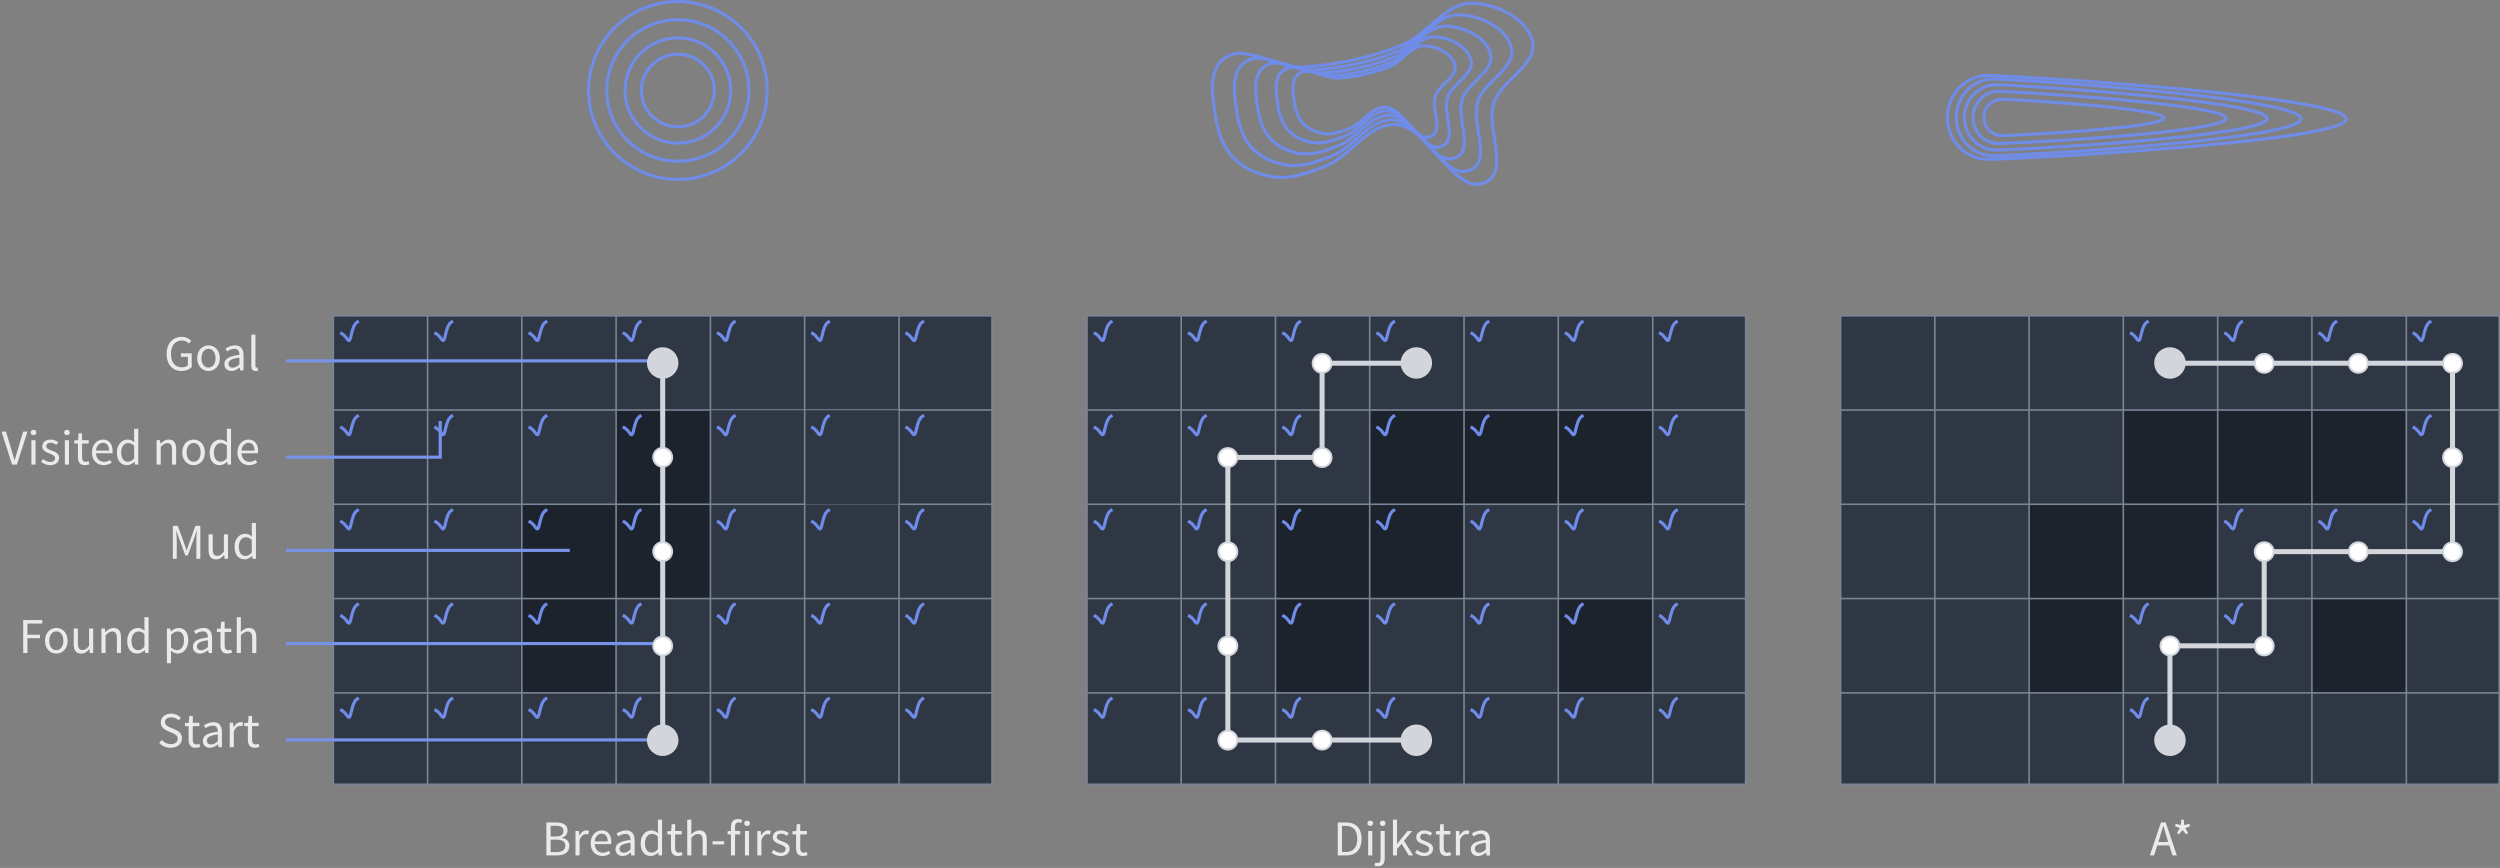 <?xml version="1.0" encoding="UTF-8"?>
<svg width="210.65mm" height="73.132mm" version="1.1" viewBox="0 0 210.65 73.132" xmlns="http://www.w3.org/2000/svg" xmlns:cc="http://creativecommons.org/ns#" xmlns:dc="http://purl.org/dc/elements/1.1/" xmlns:rdf="http://www.w3.org/1999/02/22-rdf-syntax-ns#">
 <rect x="0" y="0" width="210.65" height="73.132" fill="#808080" stroke="none"/>
 <rect x="28.09" y="26.611" width="55.496" height="39.471" fill="#2f3744" stroke="#7b8694" stroke-width=".132"/>
 <rect x="51.875" y="34.568" width="7.947" height="7.947" fill="#1d232d"/>
 <path d="m36.028 26.611v39.492" fill="none" stroke="#7b8694" stroke-width=".132"/>
 <rect x="43.918" y="42.506" width="7.947" height="7.947" fill="#1d232d"/>
 <rect x="43.889" y="50.358" width="7.947" height="7.947" fill="#1d232d"/>
 <path d="m43.966 26.611v39.492" fill="none" stroke="#7b8694" stroke-width=".132"/>
 <rect x="51.866" y="42.506" width="7.947" height="7.947" fill="#1d232d"/>
 <path d="m28.09 34.549h55.498" fill="none" stroke="#7b8694" stroke-width=".132"/>
 <rect x="59.813" y="34.568" width="7.947" height="7.947" fill="#2f3744"/>
 <path d="m28.09 42.488h55.498" fill="none" stroke="#7b8694" stroke-width=".132"/>
 <rect x="67.76" y="50.453" width="7.947" height="7.947" fill="#2f3744"/>
 <g fill="none">
  <g stroke="#7b8694" stroke-width=".132">
   <path d="m28.09 50.435h55.498"/>
   <path d="m28.09 58.382h55.498"/>
   <path d="m51.913 26.611v39.492"/>
   <path d="m59.861 26.611v39.492"/>
   <path d="m75.755 26.611v39.494"/>
  </g>
  <path d="m55.839 62.374v-31.789" stroke="#d2d6dc" stroke-width=".423"/>
 </g>
 <path d="m56.571 54.226h-32.466" fill="#010101" fill-rule="evenodd" stroke="#7893ea" stroke-width=".265"/>
 <g fill="#fff" stroke="#d2d6dc" stroke-width=".169">
  <circle cx="55.839" cy="54.427" r=".795"/>
  <circle cx="55.839" cy="46.479" r=".795"/>
  <circle cx="55.839" cy="38.532" r=".795"/>
 </g>
 <path d="m56.571 62.342h-32.466" fill="none" stroke="#7893ea" stroke-width=".265"/>
 <circle cx="55.839" cy="62.374" r="1.325" fill="#d2d6dc"/>
 <path d="m48.011 46.374h-23.906" fill="none" stroke="#7893ea" stroke-width=".265"/>
 <path d="m56.571 30.405h-32.466" fill="none" stroke="#7893ea" stroke-width=".265"/>
 <circle cx="55.839" cy="30.585" r="1.325" fill="#d2d6dc"/>
 <g fill="none" stroke-width=".265">
  <path d="m37.091 35.478v3.044h-12.986" stroke="#7893ea"/>
  <g stroke="#6f8ce9">
   <g>
    <ellipse cx="57.118" cy="7.625" rx="3.071" ry="3.058"/>
    <ellipse cx="57.118" cy="7.625" rx="4.453" ry="4.434"/>
    <ellipse cx="57.118" cy="7.625" rx="5.989" ry="5.963"/>
    <ellipse cx="57.118" cy="7.625" rx="7.525" ry="7.492"/>
   </g>
   <path d="m109.1 8.846c-0.145-0.866-0.387-2.065 0.3-2.616 0.891-0.715 2.274 0.412 3.417 0.343 1.445-0.087 2.894-0.411 4.238-0.949 1.062-0.425 1.795-1.779 2.94-1.767 1.024 0.011 2.371 0.641 2.595 1.635 0.225 0.995-1.308 1.621-1.642 2.584-0.373 1.077 0.684 2.903-0.345 3.402-1.381 0.669-2.357-2.437-3.893-2.453-1.145-0.012-1.878 1.342-2.94 1.767-0.672 0.269-1.398 0.544-2.119 0.474-0.638-0.061-1.3-0.325-1.76-0.77-0.44-0.425-0.689-1.05-0.79-1.652z"/>
   <path d="m107.72 9.117c-0.175-1.042-0.465-2.486 0.361-3.148 1.073-0.861 2.736 0.495 4.111 0.412 1.739-0.105 3.483-0.496 5.1-1.143 1.278-0.512 2.161-2.141 3.538-2.127 1.232 0.013 2.853 0.771 3.123 1.968 0.27 1.197-1.575 1.951-1.977 3.111-0.45 1.297 0.823 3.494-0.415 4.094-1.662 0.806-2.837-2.932-4.684-2.951-1.377-0.014-2.26 1.615-3.538 2.127-0.808 0.324-1.683 0.655-2.55 0.571-0.767-0.074-1.564-0.392-2.118-0.926-0.529-0.511-0.83-1.264-0.951-1.988z"/>
   <path d="m106.04 9.445c-0.21-1.255-0.56-2.995 0.435-3.794 1.292-1.038 3.297 0.597 4.954 0.496 2.095-0.127 4.197-0.598 6.145-1.378 1.54-0.617 2.604-2.58 4.264-2.563 1.484 0.016 3.437 0.928 3.763 2.371 0.325 1.442-1.898 2.351-2.382 3.749-0.542 1.563 0.991 4.21-0.501 4.934-2.002 0.971-3.417-3.533-5.644-3.556-1.66-0.017-2.723 1.946-4.264 2.563-0.974 0.39-2.028 0.789-3.072 0.689-0.925-0.089-1.885-0.472-2.551-1.115-0.637-0.616-0.999-1.523-1.145-2.395z"/>
   <path d="m104.28 9.792c-0.248-1.481-0.66-3.534 0.514-4.476 1.525-1.224 3.889 0.703 5.844 0.585 2.472-0.15 4.951-0.706 7.249-1.626 1.817-0.728 3.072-3.045 5.03-3.025 1.751 0.018 4.055 1.095 4.439 2.797 0.384 1.702-2.239 2.774-2.811 4.423-0.639 1.844 1.169 4.967-0.592 5.821-2.362 1.146-4.031-4.168-6.658-4.195-1.958-0.02-3.213 2.297-5.03 3.025-1.149 0.46-2.392 0.931-3.625 0.813-1.091-0.105-2.223-0.556-3.01-1.316-0.752-0.726-1.179-1.796-1.351-2.826z"/>
   <path d="m102.48 10.145c-0.286-1.711-0.762-4.082 0.594-5.171 1.761-1.414 4.493 0.812 6.75 0.676 2.856-0.173 5.719-0.816 8.373-1.879 2.099-0.841 3.549-3.517 5.81-3.494 2.023 0.02 4.684 1.264 5.127 3.23 0.443 1.966-2.586 3.204-3.247 5.109-0.739 2.13 1.35 5.737-0.684 6.724-2.729 1.324-4.656-4.814-7.69-4.845-2.261-0.023-3.712 2.653-5.81 3.494-1.327 0.532-2.763 1.076-4.187 0.94-1.26-0.121-2.568-0.642-3.477-1.52-0.868-0.839-1.361-2.075-1.56-3.264z"/>
   <g>
    <path d="m182.34 9.948c0 0.844-12.795 1.475-13.643 1.475-0.848 0-1.536-0.685-1.536-1.529 0-0.845 0.688-1.529 1.536-1.529 0.848 0 13.643 0.739 13.643 1.583z"/>
    <path d="m187.56 9.972c0 1.213-17.973 2.119-19.164 2.119s-2.157-0.983-2.157-2.196c0-1.213 0.966-2.196 2.157-2.196s19.164 1.061 19.164 2.274z"/>
    <path d="m191.04 9.991c0 1.52-21.368 2.655-22.845 2.655s-2.675-1.232-2.675-2.752c0-1.52 1.198-2.752 2.675-2.752s22.845 1.33 22.845 2.85z"/>
    <path d="m197.7 10.019c0 1.95-28.329 3.406-30.207 3.406-1.878 0-3.4-1.581-3.4-3.531 0-1.95 1.522-3.531 3.4-3.531 1.878 0 30.207 1.706 30.207 3.655z"/>
    <path d="m193.88 10.008c0 1.787-24.197 3.121-25.923 3.121s-3.125-1.449-3.125-3.236c0-1.787 1.399-3.236 3.125-3.236s25.923 1.563 25.923 3.35z"/>
   </g>
  </g>
 </g>
 <g fill="#e8eaec" stroke-linecap="round" stroke-width=".265">
  <g transform="scale(1 1)" aria-label="Breadth-first">
   <path d="m46.039 72.078h0.889c0.618 0 1.05-0.267 1.05-0.813 0-0.381-0.237-0.601-0.643-0.665v-0.017c0.33-0.085 0.487-0.33 0.487-0.605 0-0.487-0.394-0.677-0.957-0.677h-0.826zm0.356-1.592v-0.906h0.428c0.428 0 0.652 0.127 0.652 0.428 0 0.309-0.199 0.478-0.669 0.478zm0 1.312v-1.05h0.483c0.487 0 0.754 0.157 0.754 0.5 0 0.377-0.279 0.55-0.754 0.55z"/>
   <path d="m48.49 72.078h0.347v-1.321c0.14-0.347 0.347-0.474 0.521-0.474 0.085 0 0.131 0.013 0.199 0.034l0.068-0.305c-0.068-0.03-0.131-0.042-0.22-0.042-0.233 0-0.445 0.165-0.584 0.423h-0.013l-0.03-0.373h-0.288z"/>
   <path d="m49.768 71.054c0 0.673 0.436 1.075 0.986 1.075 0.279 0 0.5-0.097 0.677-0.212l-0.123-0.229c-0.152 0.097-0.318 0.161-0.512 0.161-0.394 0-0.66-0.279-0.686-0.724h1.389c0.009-0.051 0.013-0.119 0.013-0.191 0-0.588-0.296-0.965-0.821-0.965-0.47 0-0.923 0.411-0.923 1.084zm0.339-0.157c0.042-0.415 0.305-0.652 0.593-0.652 0.322 0 0.508 0.233 0.508 0.652z"/>
   <path d="m51.861 71.545c0 0.368 0.258 0.584 0.605 0.584 0.254 0 0.483-0.135 0.682-0.296h0.009l0.03 0.246h0.288v-1.262c0-0.512-0.212-0.847-0.715-0.847-0.33 0-0.618 0.144-0.809 0.267l0.14 0.241c0.161-0.11 0.373-0.22 0.614-0.22 0.334 0 0.423 0.254 0.423 0.516-0.876 0.097-1.266 0.322-1.266 0.77zm0.343-0.025c0-0.262 0.233-0.432 0.923-0.516v0.572c-0.199 0.178-0.364 0.275-0.563 0.275-0.203 0-0.36-0.097-0.36-0.33z"/>
   <path d="m53.981 71.054c0 0.686 0.334 1.075 0.851 1.075 0.241 0 0.461-0.135 0.622-0.292h0.013l0.03 0.241h0.288v-3.014h-0.351v0.792l0.017 0.351c-0.182-0.148-0.339-0.237-0.576-0.237-0.47 0-0.893 0.415-0.893 1.084zm0.36-0.004c0-0.47 0.262-0.787 0.593-0.787 0.169 0 0.326 0.059 0.5 0.216v1.075c-0.169 0.191-0.334 0.284-0.525 0.284-0.36 0-0.567-0.296-0.567-0.787z"/>
   <path d="m56.536 71.443c0 0.406 0.148 0.686 0.588 0.686 0.127 0 0.267-0.038 0.381-0.076l-0.068-0.262c-0.068 0.025-0.161 0.055-0.233 0.055-0.237 0-0.318-0.144-0.318-0.398v-1.143h0.555v-0.284h-0.555v-0.576h-0.292l-0.042 0.576-0.322 0.021v0.262h0.305z"/>
   <path d="m57.907 72.078h0.347v-1.49c0.207-0.207 0.351-0.318 0.563-0.318 0.271 0 0.389 0.165 0.389 0.55v1.257h0.347v-1.304c0-0.525-0.195-0.804-0.627-0.804-0.284 0-0.491 0.152-0.686 0.339l0.013-0.423v-0.821h-0.347z"/>
   <path d="m60.041 71.151h0.974v-0.267h-0.974z"/>
   <path d="m62.532 69.081c-0.093-0.038-0.216-0.068-0.343-0.068-0.411 0-0.601 0.262-0.601 0.682v0.326l-0.279 0.021v0.262h0.279v1.774h0.347v-1.774h0.436v-0.284h-0.436v-0.326c0-0.262 0.093-0.398 0.288-0.398 0.076 0 0.157 0.017 0.233 0.051z"/>
   <path d="m62.947 69.597c0.135 0 0.241-0.093 0.241-0.224 0-0.135-0.106-0.224-0.241-0.224-0.135 0-0.241 0.089-0.241 0.224 0 0.131 0.106 0.224 0.241 0.224zm-0.178 2.481h0.347v-2.057h-0.347z"/>
   <path d="m63.811 72.078h0.347v-1.321c0.14-0.347 0.347-0.474 0.521-0.474 0.085 0 0.131 0.013 0.199 0.034l0.068-0.305c-0.068-0.03-0.131-0.042-0.22-0.042-0.233 0-0.445 0.165-0.584 0.423h-0.013l-0.03-0.373h-0.288z"/>
   <path d="m65.013 71.845c0.195 0.161 0.474 0.284 0.766 0.284 0.487 0 0.754-0.279 0.754-0.614 0-0.389-0.33-0.512-0.627-0.622-0.233-0.089-0.457-0.165-0.457-0.356 0-0.157 0.119-0.296 0.377-0.296 0.182 0 0.33 0.076 0.47 0.182l0.165-0.22c-0.157-0.127-0.381-0.233-0.639-0.233-0.445 0-0.707 0.254-0.707 0.584 0 0.347 0.322 0.487 0.614 0.593 0.224 0.085 0.47 0.178 0.47 0.389 0 0.178-0.135 0.322-0.406 0.322-0.246 0-0.428-0.102-0.605-0.246z"/>
   <path d="m67.078 71.443c0 0.406 0.148 0.686 0.588 0.686 0.127 0 0.267-0.038 0.381-0.076l-0.068-0.262c-0.068 0.025-0.161 0.055-0.233 0.055-0.237 0-0.318-0.144-0.318-0.398v-1.143h0.555v-0.284h-0.555v-0.576h-0.292l-0.042 0.576-0.322 0.021v0.262h0.305z"/>
  </g>
  <g transform="scale(1 1)" aria-label="Dijkstra">
   <path d="m112.72 72.078h0.711c0.838 0 1.295-0.516 1.295-1.401 0-0.881-0.457-1.376-1.312-1.376h-0.694zm0.356-0.288v-2.201h0.313c0.652 0 0.974 0.389 0.974 1.088 0 0.703-0.322 1.113-0.974 1.113z"/>
   <path d="m115.46 69.597c0.135 0 0.241-0.093 0.241-0.224 0-0.135-0.106-0.224-0.241-0.224-0.135 0-0.241 0.089-0.241 0.224 0 0.131 0.106 0.224 0.241 0.224zm-0.178 2.481h0.347v-2.057h-0.347z"/>
   <path d="m116.33 72.311c0 0.25-0.051 0.402-0.254 0.402-0.072 0-0.144-0.017-0.195-0.034l-0.072 0.262c0.072 0.03 0.178 0.055 0.305 0.055 0.411 0 0.563-0.267 0.563-0.686v-2.29h-0.347zm0.178-2.714c0.131 0 0.237-0.093 0.237-0.224 0-0.135-0.106-0.224-0.237-0.224-0.135 0-0.241 0.089-0.241 0.224 0 0.131 0.106 0.224 0.241 0.224z"/>
   <path d="m117.37 72.078h0.343v-0.542l0.385-0.449 0.601 0.991h0.381l-0.783-1.232 0.69-0.826h-0.385l-0.876 1.084h-0.013v-2.041h-0.343z"/>
   <path d="m119.23 71.845c0.195 0.161 0.474 0.284 0.766 0.284 0.487 0 0.754-0.279 0.754-0.614 0-0.389-0.33-0.512-0.627-0.622-0.233-0.089-0.457-0.165-0.457-0.356 0-0.157 0.119-0.296 0.377-0.296 0.182 0 0.33 0.076 0.47 0.182l0.165-0.22c-0.157-0.127-0.381-0.233-0.639-0.233-0.445 0-0.707 0.254-0.707 0.584 0 0.347 0.322 0.487 0.614 0.593 0.224 0.085 0.47 0.178 0.47 0.389 0 0.178-0.135 0.322-0.406 0.322-0.246 0-0.428-0.102-0.605-0.246z"/>
   <path d="m121.3 71.443c0 0.406 0.148 0.686 0.588 0.686 0.127 0 0.267-0.038 0.381-0.076l-0.068-0.262c-0.068 0.025-0.161 0.055-0.233 0.055-0.237 0-0.318-0.144-0.318-0.398v-1.143h0.555v-0.284h-0.555v-0.576h-0.292l-0.042 0.576-0.322 0.021v0.262h0.305z"/>
   <path d="m122.67 72.078h0.347v-1.321c0.14-0.347 0.347-0.474 0.521-0.474 0.085 0 0.131 0.013 0.199 0.034l0.068-0.305c-0.068-0.03-0.131-0.042-0.22-0.042-0.233 0-0.445 0.165-0.584 0.423h-0.013l-0.03-0.373h-0.288z"/>
   <path d="m123.93 71.545c0 0.368 0.258 0.584 0.605 0.584 0.254 0 0.483-0.135 0.682-0.296h8e-3l0.03 0.246h0.288v-1.262c0-0.512-0.212-0.847-0.715-0.847-0.33 0-0.618 0.144-0.809 0.267l0.14 0.241c0.161-0.11 0.373-0.22 0.614-0.22 0.334 0 0.423 0.254 0.423 0.516-0.876 0.097-1.266 0.322-1.266 0.77zm0.343-0.025c0-0.262 0.233-0.432 0.923-0.516v0.572c-0.199 0.178-0.364 0.275-0.563 0.275-0.203 0-0.36-0.097-0.36-0.33z"/>
  </g>
  <g transform="scale(1 1)" aria-label="A*">
   <path d="m181.86 70.948 0.135-0.423c0.097-0.309 0.186-0.614 0.275-0.936h0.017c0.089 0.322 0.178 0.627 0.275 0.936l0.131 0.423zm1.19 1.13h0.373l-0.94-2.777h-0.398l-0.94 2.777h0.36l0.267-0.847h1.012z"/>
   <path d="m183.6 70.3 0.301-0.364 0.301 0.364 0.165-0.123-0.237-0.398 0.411-0.169-0.064-0.195-0.436 0.102-0.038-0.453h-0.207l-0.038 0.457-0.432-0.106-0.064 0.195 0.411 0.169-0.241 0.398z"/>
  </g>
  <g transform="scale(1 1)" aria-label="Goal">
   <path d="m14.04 29.821c0 0.906 0.521 1.439 1.249 1.439 0.373 0 0.682-0.144 0.864-0.322v-1.168h-0.91v0.292h0.588v0.724c-0.11 0.102-0.305 0.165-0.504 0.165-0.593 0-0.923-0.44-0.923-1.139 0-0.69 0.36-1.122 0.923-1.122 0.275 0 0.449 0.11 0.588 0.258l0.203-0.224c-0.165-0.169-0.419-0.343-0.796-0.343-0.745 0-1.283 0.546-1.283 1.439z"/>
   <path d="m16.616 30.185c0 0.682 0.449 1.075 0.953 1.075 0.504 0 0.953-0.394 0.953-1.075 0-0.69-0.449-1.084-0.953-1.084-0.504 0-0.953 0.394-0.953 1.084zm0.36 0c0-0.474 0.241-0.796 0.593-0.796 0.356 0 0.593 0.322 0.593 0.796 0 0.47-0.237 0.787-0.593 0.787-0.351 0-0.593-0.318-0.593-0.787z"/>
   <path d="m18.907 30.676c0 0.368 0.258 0.584 0.605 0.584 0.254 0 0.483-0.135 0.682-0.296h0.009l0.03 0.246h0.288v-1.262c0-0.512-0.212-0.847-0.715-0.847-0.33 0-0.618 0.144-0.809 0.267l0.14 0.241c0.161-0.11 0.373-0.22 0.614-0.22 0.334 0 0.423 0.254 0.423 0.516-0.876 0.097-1.266 0.322-1.266 0.77zm0.343-0.025c0-0.262 0.233-0.432 0.923-0.516v0.572c-0.199 0.178-0.364 0.275-0.563 0.275-0.203 0-0.36-0.097-0.36-0.33z"/>
   <path d="m21.175 30.794c0 0.301 0.106 0.466 0.368 0.466 0.093 0 0.152-0.013 0.199-0.034l-0.047-0.262c-0.038 0.009-0.055 0.009-0.076 0.009-0.051 0-0.097-0.042-0.097-0.152v-2.625h-0.347z"/>
  </g>
 </g>
 <path d="m28.781 59.846s0.243 0.122 0.487 0.487c0.364 0.545 0.243-1.095 0.852-1.46" fill="none" stroke="#6f8ce9" stroke-linecap="square" stroke-width=".265"/>
 <g fill="#e8eaec" stroke-linecap="round" stroke-width=".265">
  <g transform="scale(1 1)" aria-label="Visited node">
   <path d="m1.017 39.146h0.411l0.881-2.777h-0.36l-0.445 1.499c-0.093 0.33-0.165 0.593-0.267 0.919h-0.017c-0.102-0.326-0.169-0.588-0.267-0.919l-0.449-1.499h-0.373z"/>
   <path d="m2.824 36.665c0.135 0 0.241-0.093 0.241-0.224 0-0.135-0.106-0.224-0.241-0.224-0.135 0-0.241 0.089-0.241 0.224 0 0.131 0.106 0.224 0.241 0.224zm-0.178 2.481h0.347v-2.057h-0.347z"/>
   <path d="m3.459 38.913c0.195 0.161 0.474 0.284 0.766 0.284 0.487 0 0.754-0.279 0.754-0.614 0-0.389-0.33-0.512-0.627-0.622-0.233-0.089-0.457-0.165-0.457-0.356 0-0.157 0.119-0.296 0.377-0.296 0.182 0 0.33 0.076 0.47 0.182l0.165-0.22c-0.157-0.127-0.381-0.233-0.639-0.233-0.445 0-0.707 0.254-0.707 0.584 0 0.347 0.322 0.487 0.614 0.593 0.224 0.085 0.47 0.178 0.47 0.389 0 0.178-0.135 0.322-0.406 0.322-0.246 0-0.428-0.102-0.605-0.246z"/>
   <path d="m5.643 36.665c0.135 0 0.241-0.093 0.241-0.224 0-0.135-0.106-0.224-0.241-0.224-0.135 0-0.241 0.089-0.241 0.224 0 0.131 0.106 0.224 0.241 0.224zm-0.178 2.481h0.347v-2.057h-0.347z"/>
   <path d="m6.566 38.511c0 0.406 0.148 0.686 0.588 0.686 0.127 0 0.267-0.038 0.381-0.076l-0.068-0.262c-0.068 0.025-0.161 0.055-0.233 0.055-0.237 0-0.318-0.144-0.318-0.398v-1.143h0.555v-0.284h-0.555v-0.576h-0.292l-0.042 0.576-0.322 0.021v0.262h0.305z"/>
   <path d="m7.744 38.122c0 0.673 0.436 1.075 0.986 1.075 0.279 0 0.5-0.097 0.677-0.212l-0.123-0.229c-0.152 0.097-0.318 0.161-0.512 0.161-0.394 0-0.66-0.279-0.686-0.724h1.389c0.008-0.051 0.013-0.119 0.013-0.191 0-0.588-0.296-0.965-0.821-0.965-0.47 0-0.923 0.411-0.923 1.084zm0.339-0.157c0.042-0.415 0.305-0.652 0.593-0.652 0.322 0 0.508 0.233 0.508 0.652z"/>
   <path d="m9.848 38.122c0 0.686 0.334 1.075 0.851 1.075 0.241 0 0.461-0.135 0.622-0.292h0.013l0.03 0.241h0.288v-3.014h-0.351v0.792l0.017 0.351c-0.182-0.148-0.339-0.237-0.576-0.237-0.47 0-0.893 0.415-0.893 1.084zm0.36-0.004c0-0.47 0.262-0.787 0.593-0.787 0.169 0 0.326 0.059 0.5 0.216v1.075c-0.169 0.191-0.334 0.284-0.525 0.284-0.36 0-0.567-0.296-0.567-0.787z"/>
   <path d="m13.196 39.146h0.347v-1.49c0.207-0.207 0.351-0.318 0.563-0.318 0.271 0 0.389 0.165 0.389 0.55v1.257h0.347v-1.304c0-0.525-0.195-0.804-0.627-0.804-0.284 0-0.495 0.152-0.69 0.347h-0.013l-0.03-0.296h-0.288z"/>
   <path d="m15.359 38.122c0 0.682 0.449 1.075 0.953 1.075s0.953-0.394 0.953-1.075c0-0.69-0.449-1.084-0.953-1.084s-0.953 0.394-0.953 1.084zm0.36 0c0-0.474 0.241-0.796 0.593-0.796 0.356 0 0.593 0.322 0.593 0.796 0 0.47-0.237 0.787-0.593 0.787-0.351 0-0.593-0.318-0.593-0.787z"/>
   <path d="m17.662 38.122c0 0.686 0.334 1.075 0.851 1.075 0.241 0 0.461-0.135 0.622-0.292h0.013l0.03 0.241h0.288v-3.014h-0.351v0.792l0.017 0.351c-0.182-0.148-0.339-0.237-0.576-0.237-0.47 0-0.893 0.415-0.893 1.084zm0.36-0.004c0-0.47 0.262-0.787 0.593-0.787 0.169 0 0.326 0.059 0.5 0.216v1.075c-0.169 0.191-0.334 0.284-0.525 0.284-0.36 0-0.567-0.296-0.567-0.787z"/>
   <path d="m20.006 38.122c0 0.673 0.436 1.075 0.986 1.075 0.279 0 0.5-0.097 0.677-0.212l-0.123-0.229c-0.152 0.097-0.318 0.161-0.512 0.161-0.394 0-0.66-0.279-0.686-0.724h1.389c0.009-0.051 0.013-0.119 0.013-0.191 0-0.588-0.296-0.965-0.821-0.965-0.47 0-0.923 0.411-0.923 1.084zm0.339-0.157c0.042-0.415 0.305-0.652 0.593-0.652 0.322 0 0.508 0.233 0.508 0.652z"/>
  </g>
  <g transform="scale(1 1)" aria-label="Mud">
   <path d="m14.565 47.083h0.326v-1.528c0-0.246-0.025-0.576-0.042-0.821h0.017l0.22 0.618 0.533 1.452h0.203l0.533-1.452 0.22-0.618h0.017c-0.017 0.246-0.047 0.576-0.047 0.821v1.528h0.334v-2.777h-0.415l-0.533 1.49-0.195 0.567h-0.017l-0.199-0.567-0.538-1.49h-0.419z"/>
   <path d="m17.573 46.33c0 0.525 0.195 0.804 0.631 0.804 0.284 0 0.487-0.148 0.677-0.373h0.013l0.03 0.322h0.288v-2.057h-0.347v1.46c-0.195 0.241-0.343 0.347-0.555 0.347-0.271 0-0.385-0.165-0.385-0.55v-1.257h-0.351z"/>
   <path d="m19.762 46.059c0 0.686 0.334 1.075 0.851 1.075 0.241 0 0.461-0.135 0.622-0.292h0.013l0.03 0.241h0.288v-3.014h-0.351v0.792l0.017 0.351c-0.182-0.148-0.339-0.237-0.576-0.237-0.47 0-0.893 0.415-0.893 1.084zm0.36-0.004c0-0.47 0.262-0.787 0.593-0.787 0.169 0 0.326 0.059 0.5 0.216v1.075c-0.169 0.191-0.334 0.284-0.525 0.284-0.36 0-0.567-0.296-0.567-0.787z"/>
  </g>
  <g transform="scale(1 1)" aria-label="Found path">
   <path d="m1.956 55.021h0.356v-1.245h1.058v-0.296h-1.058v-0.94h1.249v-0.296h-1.604z"/>
   <path d="m3.792 53.996c0 0.682 0.449 1.075 0.953 1.075 0.504 0 0.953-0.394 0.953-1.075 0-0.69-0.449-1.084-0.953-1.084-0.504 0-0.953 0.394-0.953 1.084zm0.36 0c0-0.474 0.241-0.796 0.593-0.796 0.356 0 0.593 0.322 0.593 0.796 0 0.47-0.237 0.787-0.593 0.787-0.351 0-0.593-0.318-0.593-0.787z"/>
   <path d="m6.213 54.267c0 0.525 0.195 0.804 0.631 0.804 0.284 0 0.487-0.148 0.677-0.373h0.013l0.03 0.322h0.288v-2.057h-0.347v1.46c-0.195 0.241-0.343 0.347-0.555 0.347-0.271 0-0.385-0.165-0.385-0.55v-1.257h-0.351z"/>
   <path d="m8.549 55.021h0.347v-1.49c0.207-0.207 0.351-0.318 0.563-0.318 0.271 0 0.389 0.165 0.389 0.55v1.257h0.347v-1.304c0-0.525-0.195-0.804-0.627-0.804-0.284 0-0.495 0.152-0.69 0.347h-0.013l-0.03-0.296h-0.288z"/>
   <path d="m10.716 53.996c0 0.686 0.334 1.075 0.851 1.075 0.241 0 0.461-0.135 0.622-0.292h0.013l0.03 0.241h0.288v-3.014h-0.351v0.792l0.017 0.351c-0.182-0.148-0.339-0.237-0.576-0.237-0.47 0-0.893 0.415-0.893 1.084zm0.36-0.004c0-0.47 0.262-0.787 0.593-0.787 0.169 0 0.326 0.059 0.5 0.216v1.075c-0.169 0.191-0.334 0.284-0.525 0.284-0.36 0-0.567-0.296-0.567-0.787z"/>
   <path d="m14.403 54.834c0.191 0.148 0.381 0.237 0.572 0.237 0.47 0 0.889-0.411 0.889-1.109 0-0.639-0.284-1.05-0.813-1.05-0.241 0-0.47 0.131-0.656 0.288h-0.013l-0.03-0.237h-0.288v2.925h0.347v-0.694zm0.009-0.271v-1.079c0.203-0.182 0.377-0.279 0.55-0.279 0.389 0 0.542 0.305 0.542 0.758 0 0.508-0.25 0.817-0.588 0.817-0.135 0-0.318-0.059-0.504-0.216z"/>
   <path d="m16.253 54.487c0 0.368 0.258 0.584 0.605 0.584 0.254 0 0.483-0.135 0.682-0.296h0.009l0.03 0.246h0.288v-1.262c0-0.512-0.212-0.847-0.715-0.847-0.33 0-0.618 0.144-0.809 0.267l0.14 0.241c0.161-0.11 0.373-0.22 0.614-0.22 0.334 0 0.423 0.254 0.423 0.516-0.876 0.097-1.266 0.322-1.266 0.77zm0.343-0.025c0-0.262 0.233-0.432 0.923-0.516v0.572c-0.199 0.178-0.364 0.275-0.563 0.275-0.203 0-0.36-0.097-0.36-0.33z"/>
   <path d="m18.58 54.386c0 0.406 0.148 0.686 0.588 0.686 0.127 0 0.267-0.038 0.381-0.076l-0.068-0.262c-0.068 0.025-0.161 0.055-0.233 0.055-0.237 0-0.318-0.144-0.318-0.398v-1.143h0.555v-0.284h-0.555v-0.576h-0.292l-0.042 0.576-0.322 0.021v0.262h0.305z"/>
   <path d="m19.951 55.021h0.347v-1.49c0.207-0.207 0.351-0.318 0.563-0.318 0.271 0 0.389 0.165 0.389 0.55v1.257h0.347v-1.304c0-0.525-0.195-0.804-0.627-0.804-0.284 0-0.491 0.152-0.686 0.339l0.013-0.423v-0.821h-0.347z"/>
  </g>
  <g transform="scale(1 1)" aria-label="Start">
   <path d="m13.415 62.598c0.241 0.25 0.58 0.411 0.969 0.411 0.584 0 0.948-0.351 0.948-0.792 0-0.411-0.25-0.601-0.572-0.741l-0.398-0.169c-0.216-0.093-0.461-0.195-0.461-0.461 0-0.25 0.207-0.406 0.521-0.406 0.254 0 0.461 0.102 0.631 0.262l0.186-0.229c-0.195-0.203-0.487-0.343-0.817-0.343-0.504 0-0.876 0.313-0.876 0.737 0 0.406 0.305 0.605 0.563 0.715l0.398 0.174c0.262 0.119 0.466 0.207 0.466 0.491 0 0.271-0.216 0.453-0.58 0.453-0.292 0-0.567-0.14-0.766-0.347z"/>
   <path d="m15.893 62.323c0 0.406 0.148 0.686 0.588 0.686 0.127 0 0.267-0.038 0.381-0.076l-0.068-0.262c-0.068 0.025-0.161 0.055-0.233 0.055-0.237 0-0.318-0.144-0.318-0.398v-1.143h0.555v-0.284h-0.555v-0.576h-0.292l-0.042 0.576-0.322 0.021v0.262h0.305z"/>
   <path d="m17.088 62.424c0 0.368 0.258 0.584 0.605 0.584 0.254 0 0.483-0.135 0.682-0.296h0.009l0.03 0.246h0.288v-1.262c0-0.512-0.212-0.847-0.715-0.847-0.33 0-0.618 0.144-0.809 0.267l0.14 0.241c0.161-0.11 0.373-0.22 0.614-0.22 0.334 0 0.423 0.254 0.423 0.516-0.876 0.097-1.266 0.322-1.266 0.77zm0.343-0.025c0-0.262 0.233-0.432 0.923-0.516v0.572c-0.199 0.178-0.364 0.275-0.563 0.275-0.203 0-0.36-0.097-0.36-0.33z"/>
   <path d="m19.356 62.958h0.347v-1.321c0.14-0.347 0.347-0.474 0.521-0.474 0.085 0 0.131 0.013 0.199 0.034l0.068-0.305c-0.068-0.03-0.131-0.042-0.22-0.042-0.233 0-0.445 0.165-0.584 0.423h-0.013l-0.03-0.373h-0.288z"/>
   <path d="m20.887 62.323c0 0.406 0.148 0.686 0.588 0.686 0.127 0 0.267-0.038 0.381-0.076l-0.068-0.262c-0.068 0.025-0.161 0.055-0.233 0.055-0.237 0-0.318-0.144-0.318-0.398v-1.143h0.555v-0.284h-0.555v-0.576h-0.292l-0.042 0.576-0.322 0.021v0.262h0.305z"/>
  </g>
 </g>
 <rect x="67.75" y="34.568" width="7.947" height="7.947" fill="#2f3744"/>
 <g fill="none">
  <path d="m67.798 26.611v39.492" stroke="#7b8694" stroke-width=".132"/>
  <g stroke="#6f8ce9" stroke-linecap="square" stroke-width=".265">
   <path d="m36.719 59.846s0.243 0.122 0.487 0.487c0.364 0.545 0.243-1.095 0.852-1.46"/>
   <path d="m44.656 59.846s0.243 0.122 0.487 0.487c0.364 0.545 0.243-1.095 0.852-1.46"/>
   <path d="m52.594 59.846s0.243 0.122 0.487 0.487c0.364 0.545 0.243-1.095 0.852-1.46"/>
   <path d="m60.531 59.846s0.243 0.122 0.487 0.487c0.364 0.545 0.243-1.095 0.852-1.46"/>
   <path d="m68.469 59.846s0.243 0.122 0.487 0.487c0.364 0.545 0.243-1.095 0.852-1.46"/>
   <path d="m76.406 59.846s0.243 0.122 0.487 0.487c0.364 0.545 0.243-1.095 0.852-1.46"/>
   <path d="m76.406 51.909s0.243 0.122 0.487 0.487c0.364 0.545 0.243-1.095 0.852-1.46"/>
   <path d="m76.406 43.971s0.243 0.122 0.487 0.487c0.364 0.545 0.243-1.095 0.852-1.46"/>
   <path d="m76.406 36.034s0.243 0.122 0.487 0.487c0.364 0.545 0.243-1.095 0.852-1.46"/>
   <path d="m76.406 28.096s0.243 0.122 0.487 0.487c0.364 0.545 0.243-1.095 0.852-1.46"/>
   <path d="m68.469 28.096s0.243 0.122 0.487 0.487c0.364 0.545 0.243-1.095 0.852-1.46"/>
   <path d="m68.469 36.034s0.243 0.122 0.487 0.487c0.364 0.545 0.243-1.095 0.852-1.46"/>
   <path d="m68.469 43.971s0.243 0.122 0.487 0.487c0.364 0.545 0.243-1.095 0.852-1.46"/>
   <path d="m68.469 51.909s0.243 0.122 0.487 0.487c0.364 0.545 0.243-1.095 0.852-1.46"/>
   <path d="m60.531 51.909s0.243 0.122 0.487 0.487c0.364 0.545 0.243-1.095 0.852-1.46"/>
   <path d="m60.531 43.971s0.243 0.122 0.487 0.487c0.364 0.545 0.243-1.095 0.852-1.46"/>
   <path d="m60.531 36.034s0.243 0.122 0.487 0.487c0.364 0.545 0.243-1.095 0.852-1.46"/>
   <path d="m60.531 28.096s0.243 0.122 0.487 0.487c0.364 0.545 0.243-1.095 0.852-1.46"/>
   <path d="m52.594 28.096s0.243 0.122 0.487 0.487c0.364 0.545 0.243-1.095 0.852-1.46"/>
   <path d="m44.656 28.096s0.243 0.122 0.487 0.487c0.364 0.545 0.243-1.095 0.852-1.46"/>
   <path d="m36.719 28.096s0.243 0.122 0.487 0.487c0.364 0.545 0.243-1.095 0.852-1.46"/>
   <path d="m28.781 28.096s0.243 0.122 0.487 0.487c0.364 0.545 0.243-1.095 0.852-1.46"/>
   <path d="m28.781 36.034s0.243 0.122 0.487 0.487c0.364 0.545 0.243-1.095 0.852-1.46"/>
   <path d="m36.719 36.034s0.243 0.122 0.487 0.487c0.364 0.545 0.243-1.095 0.852-1.46"/>
   <path d="m44.656 36.034s0.243 0.122 0.487 0.487c0.364 0.545 0.243-1.095 0.852-1.46"/>
   <path d="m44.656 43.971s0.243 0.122 0.487 0.487c0.364 0.545 0.243-1.095 0.852-1.46"/>
   <path d="m36.719 43.971s0.243 0.122 0.487 0.487c0.364 0.545 0.243-1.095 0.852-1.46"/>
   <path d="m28.781 43.971s0.243 0.122 0.487 0.487c0.364 0.545 0.243-1.095 0.852-1.46"/>
   <path d="m28.781 51.909s0.243 0.122 0.487 0.487c0.364 0.545 0.243-1.095 0.852-1.46"/>
   <path d="m36.719 51.909s0.243 0.122 0.487 0.487c0.364 0.545 0.243-1.095 0.852-1.46"/>
   <path d="m44.656 51.909s0.243 0.122 0.487 0.487c0.364 0.545 0.243-1.095 0.852-1.46"/>
   <path d="m52.594 51.909s0.243 0.122 0.487 0.487c0.364 0.545 0.243-1.095 0.852-1.46"/>
   <path d="m52.594 43.971s0.243 0.122 0.487 0.487c0.364 0.545 0.243-1.095 0.852-1.46"/>
   <path d="m52.594 36.034s0.243 0.122 0.487 0.487c0.364 0.545 0.243-1.095 0.852-1.46"/>
  </g>
 </g>
 <rect x="91.59" y="26.611" width="55.496" height="39.471" fill="#2f3744" stroke="#7b8694" stroke-width=".132"/>
 <g fill="#1d232d">
  <rect x="131.26" y="50.453" width="7.947" height="7.947"/>
  <rect x="131.25" y="34.568" width="7.947" height="7.947"/>
  <rect x="123.31" y="34.568" width="7.947" height="7.947"/>
  <rect x="115.38" y="34.568" width="7.947" height="7.947"/>
 </g>
 <path d="m99.528 26.611v39.492" fill="none" stroke="#7b8694" stroke-width=".132"/>
 <rect x="107.42" y="42.506" width="7.947" height="7.947" fill="#1d232d"/>
 <rect x="107.39" y="50.358" width="7.947" height="7.947" fill="#1d232d"/>
 <path d="m107.47 26.611v39.492" fill="none" stroke="#7b8694" stroke-width=".132"/>
 <rect x="115.37" y="42.506" width="7.947" height="7.947" fill="#1d232d"/>
 <g fill="none">
  <g stroke="#7b8694" stroke-width=".132">
   <path d="m91.59 34.549h55.498"/>
   <path d="m91.59 42.488h55.498"/>
   <path d="m91.59 50.435h55.498"/>
   <path d="m91.59 58.382h55.498"/>
   <path d="m115.41 26.611v39.492"/>
   <path d="m123.36 26.611v39.492"/>
   <path d="m139.26 26.611v39.494"/>
  </g>
  <g stroke="#d2d6dc" stroke-width=".423">
   <path d="m111.4 38.562v-7.976"/>
   <path d="m111.42 62.355h-7.976"/>
   <path d="m119.36 62.355h-7.976"/>
  </g>
 </g>
 <circle cx="111.4" cy="62.364" r=".795" fill="#fff" stroke="#d2d6dc" stroke-width=".169"/>
 <circle cx="119.34" cy="62.374" r="1.325" fill="#d2d6dc"/>
 <path d="m119.36 30.605h-7.976" fill="none" stroke="#d2d6dc" stroke-width=".423"/>
 <circle cx="119.34" cy="30.585" r="1.325" fill="#d2d6dc"/>
 <g fill="none">
  <path d="m92.281 59.846s0.243 0.122 0.487 0.487c0.364 0.545 0.243-1.095 0.852-1.46" stroke="#6f8ce9" stroke-linecap="square" stroke-width=".265"/>
  <path d="m131.3 26.611v39.492" stroke="#7b8694" stroke-width=".132"/>
  <g stroke="#6f8ce9" stroke-linecap="square" stroke-width=".265">
   <path d="m100.22 59.846s0.243 0.122 0.487 0.487c0.364 0.545 0.243-1.095 0.852-1.46"/>
   <path d="m108.16 59.846s0.243 0.122 0.487 0.487c0.364 0.545 0.243-1.095 0.852-1.46"/>
   <path d="m116.09 59.846s0.243 0.122 0.487 0.487c0.364 0.545 0.243-1.095 0.852-1.46"/>
   <path d="m124.03 59.846s0.243 0.122 0.487 0.487c0.364 0.545 0.243-1.095 0.852-1.46"/>
   <path d="m131.97 59.846s0.243 0.122 0.487 0.487c0.364 0.545 0.243-1.095 0.852-1.46"/>
   <path d="m139.91 59.846s0.243 0.122 0.487 0.487c0.364 0.545 0.243-1.095 0.852-1.46"/>
   <path d="m139.91 51.909s0.243 0.122 0.487 0.487c0.364 0.545 0.243-1.095 0.852-1.46"/>
   <path d="m139.91 43.971s0.243 0.122 0.487 0.487c0.364 0.545 0.243-1.095 0.852-1.46"/>
   <path d="m139.91 36.034s0.243 0.122 0.487 0.487c0.364 0.545 0.243-1.095 0.852-1.46"/>
   <path d="m139.91 28.096s0.243 0.122 0.487 0.487c0.364 0.545 0.243-1.095 0.852-1.46"/>
   <path d="m131.97 28.096s0.243 0.122 0.487 0.487c0.364 0.545 0.243-1.095 0.852-1.46"/>
   <path d="m131.97 36.034s0.243 0.122 0.487 0.487c0.364 0.545 0.243-1.095 0.852-1.46"/>
   <path d="m131.97 43.971s0.243 0.122 0.487 0.487c0.364 0.545 0.243-1.095 0.852-1.46"/>
   <path d="m131.97 51.909s0.243 0.122 0.487 0.487c0.364 0.545 0.243-1.095 0.852-1.46"/>
   <path d="m124.03 51.909s0.243 0.122 0.487 0.487c0.364 0.545 0.243-1.095 0.852-1.46"/>
   <path d="m124.03 43.971s0.243 0.122 0.487 0.487c0.364 0.545 0.243-1.095 0.852-1.46"/>
   <path d="m124.03 36.034s0.243 0.122 0.487 0.487c0.364 0.545 0.243-1.095 0.852-1.46"/>
   <path d="m124.03 28.096s0.243 0.122 0.487 0.487c0.364 0.545 0.243-1.095 0.852-1.46"/>
   <path d="m116.09 28.096s0.243 0.122 0.487 0.487c0.364 0.545 0.243-1.095 0.852-1.46"/>
   <path d="m108.16 28.096s0.243 0.122 0.487 0.487c0.364 0.545 0.243-1.095 0.852-1.46"/>
   <path d="m100.22 28.096s0.243 0.122 0.487 0.487c0.364 0.545 0.243-1.095 0.852-1.46"/>
   <path d="m92.281 28.096s0.243 0.122 0.487 0.487c0.364 0.545 0.243-1.095 0.852-1.46"/>
   <path d="m92.281 36.034s0.243 0.122 0.487 0.487c0.364 0.545 0.243-1.095 0.852-1.46"/>
   <path d="m100.22 36.034s0.243 0.122 0.487 0.487c0.364 0.545 0.243-1.095 0.852-1.46"/>
   <path d="m108.16 36.034s0.243 0.122 0.487 0.487c0.364 0.545 0.243-1.095 0.852-1.46"/>
   <path d="m108.16 43.971s0.243 0.122 0.487 0.487c0.364 0.545 0.243-1.095 0.852-1.46"/>
   <path d="m100.22 43.971s0.243 0.122 0.487 0.487c0.364 0.545 0.243-1.095 0.852-1.46"/>
   <path d="m92.281 43.971s0.243 0.122 0.487 0.487c0.364 0.545 0.243-1.095 0.852-1.46"/>
   <path d="m92.281 51.909s0.243 0.122 0.487 0.487c0.364 0.545 0.243-1.095 0.852-1.46"/>
   <path d="m100.22 51.909s0.243 0.122 0.487 0.487c0.364 0.545 0.243-1.095 0.852-1.46"/>
   <path d="m108.16 51.909s0.243 0.122 0.487 0.487c0.364 0.545 0.243-1.095 0.852-1.46"/>
   <path d="m116.09 51.909s0.243 0.122 0.487 0.487c0.364 0.545 0.243-1.095 0.852-1.46"/>
   <path d="m116.09 43.971s0.243 0.122 0.487 0.487c0.364 0.545 0.243-1.095 0.852-1.46"/>
   <path d="m116.09 36.034s0.243 0.122 0.487 0.487c0.364 0.545 0.243-1.095 0.852-1.46"/>
  </g>
  <path d="m103.46 62.374v-7.976" stroke="#d2d6dc" stroke-width=".423"/>
 </g>
 <g stroke="#d2d6dc">
  <circle cx="103.46" cy="62.364" r=".795" fill="#fff" stroke-width=".169"/>
  <path d="m103.46 54.437v-7.976" fill="none" stroke-width=".423"/>
  <circle cx="103.46" cy="54.427" r=".795" fill="#fff" stroke-width=".169"/>
  <path d="m103.46 46.499v-7.976" fill="none" stroke-width=".423"/>
  <circle cx="103.46" cy="46.489" r=".795" fill="#fff" stroke-width=".169"/>
  <path d="m111.42 38.542h-7.976" fill="none" stroke-width=".423"/>
 </g>
 <g fill="#fff" stroke="#d2d6dc" stroke-width=".169">
  <circle cx="103.46" cy="38.552" r=".795"/>
  <circle cx="111.4" cy="38.552" r=".795"/>
  <circle cx="111.4" cy="30.614" r=".795"/>
 </g>
 <rect x="155.09" y="26.611" width="55.496" height="39.471" fill="#2f3744" stroke="#7b8694" stroke-width=".132"/>
 <g fill="#1d232d">
  <rect x="178.87" y="42.506" width="7.947" height="7.947"/>
  <rect x="178.88" y="34.568" width="7.947" height="7.947"/>
  <rect x="194.75" y="34.568" width="7.947" height="7.947"/>
  <rect x="186.81" y="34.568" width="7.947" height="7.947"/>
 </g>
 <path d="m163.03 26.611v39.492" fill="none" stroke="#7b8694" stroke-width=".132"/>
 <rect x="170.92" y="42.506" width="7.947" height="7.947" fill="#1d232d"/>
 <rect x="170.89" y="50.358" width="7.947" height="7.947" fill="#1d232d"/>
 <g fill="none" stroke="#7b8694" stroke-width=".132">
  <path d="m170.97 26.611v39.492"/>
  <path d="m155.09 34.549h55.498"/>
  <path d="m155.09 42.488h55.498"/>
 </g>
 <rect x="194.76" y="50.453" width="7.947" height="7.947" fill="#1d232d"/>
 <g fill="none">
  <g stroke="#7b8694" stroke-width=".132">
   <path d="m155.09 50.435h55.498"/>
   <path d="m155.09 58.382h55.498"/>
   <path d="m178.91 26.611v39.492"/>
   <path d="m186.86 26.611v39.492"/>
   <path d="m202.76 26.611v39.494"/>
  </g>
  <path d="m182.84 62.374v-7.976" stroke="#d2d6dc" stroke-width=".423"/>
  <path d="m190.8 54.417h-7.976" stroke="#d2d6dc" stroke-width=".423"/>
 </g>
 <circle cx="182.84" cy="54.427" r=".795" fill="#fff" stroke="#d2d6dc" stroke-width=".169"/>
 <circle cx="182.84" cy="62.374" r="1.325" fill="#d2d6dc"/>
 <g fill="none">
  <path d="m190.78 54.437v-7.976" stroke="#d2d6dc" stroke-width=".423"/>
  <path d="m194.8 26.611v39.492" stroke="#7b8694" stroke-width=".132"/>
  <g stroke="#6f8ce9" stroke-linecap="square" stroke-width=".265">
   <path d="m179.59 59.846s0.243 0.122 0.487 0.487c0.364 0.545 0.243-1.095 0.852-1.46"/>
   <path d="m203.41 43.971s0.243 0.122 0.487 0.487c0.364 0.545 0.243-1.095 0.852-1.46"/>
   <path d="m203.41 36.034s0.243 0.122 0.487 0.487c0.364 0.545 0.243-1.095 0.852-1.46"/>
   <path d="m203.41 28.096s0.243 0.122 0.487 0.487c0.364 0.545 0.243-1.095 0.852-1.46"/>
   <path d="m195.47 28.096s0.243 0.122 0.487 0.487c0.364 0.545 0.243-1.095 0.852-1.46"/>
   <path d="m195.47 43.971s0.243 0.122 0.487 0.487c0.364 0.545 0.243-1.095 0.852-1.46"/>
   <path d="m187.53 51.909s0.243 0.122 0.487 0.487c0.364 0.545 0.243-1.095 0.852-1.46"/>
   <path d="m187.53 43.971s0.243 0.122 0.487 0.487c0.364 0.545 0.243-1.095 0.852-1.46"/>
   <path d="m187.53 28.096s0.243 0.122 0.487 0.487c0.364 0.545 0.243-1.095 0.852-1.46"/>
   <path d="m179.59 28.096s0.243 0.122 0.487 0.487c0.364 0.545 0.243-1.095 0.852-1.46"/>
   <path d="m179.59 51.909s0.243 0.122 0.487 0.487c0.364 0.545 0.243-1.095 0.852-1.46"/>
  </g>
 </g>
 <g stroke="#d2d6dc">
  <circle cx="190.78" cy="54.427" r=".795" fill="#fff" stroke-width=".169"/>
  <path d="m206.67 46.48h-7.976" fill="none" stroke-width=".423"/>
  <path d="m198.73 46.48h-7.976" fill="none" stroke-width=".423"/>
  <circle cx="190.78" cy="46.489" r=".795" fill="#fff" stroke-width=".169"/>
  <circle cx="198.71" cy="46.489" r=".795" fill="#fff" stroke-width=".169"/>
  <path d="m206.65 38.562v-7.976" fill="none" stroke-width=".423"/>
  <path d="m190.8 30.605h-7.976" fill="none" stroke-width=".423"/>
 </g>
 <circle cx="182.84" cy="30.585" r="1.325" fill="#d2d6dc"/>
 <g stroke="#d2d6dc">
  <path d="m206.67 30.605h-7.976" fill="none" stroke-width=".423"/>
  <path d="m198.73 30.605h-7.976" fill="none" stroke-width=".423"/>
  <circle cx="198.71" cy="30.614" r=".795" fill="#fff" stroke-width=".169"/>
  <circle cx="190.78" cy="30.614" r=".795" fill="#fff" stroke-width=".169"/>
  <path d="m206.65 46.499v-7.976" fill="none" stroke-width=".423"/>
 </g>
 <g fill="#fff" stroke="#d2d6dc" stroke-width=".169">
  <circle cx="206.65" cy="46.489" r=".795"/>
  <circle cx="206.65" cy="38.552" r=".795"/>
  <circle cx="206.65" cy="30.614" r=".795"/>
 </g>
</svg>
